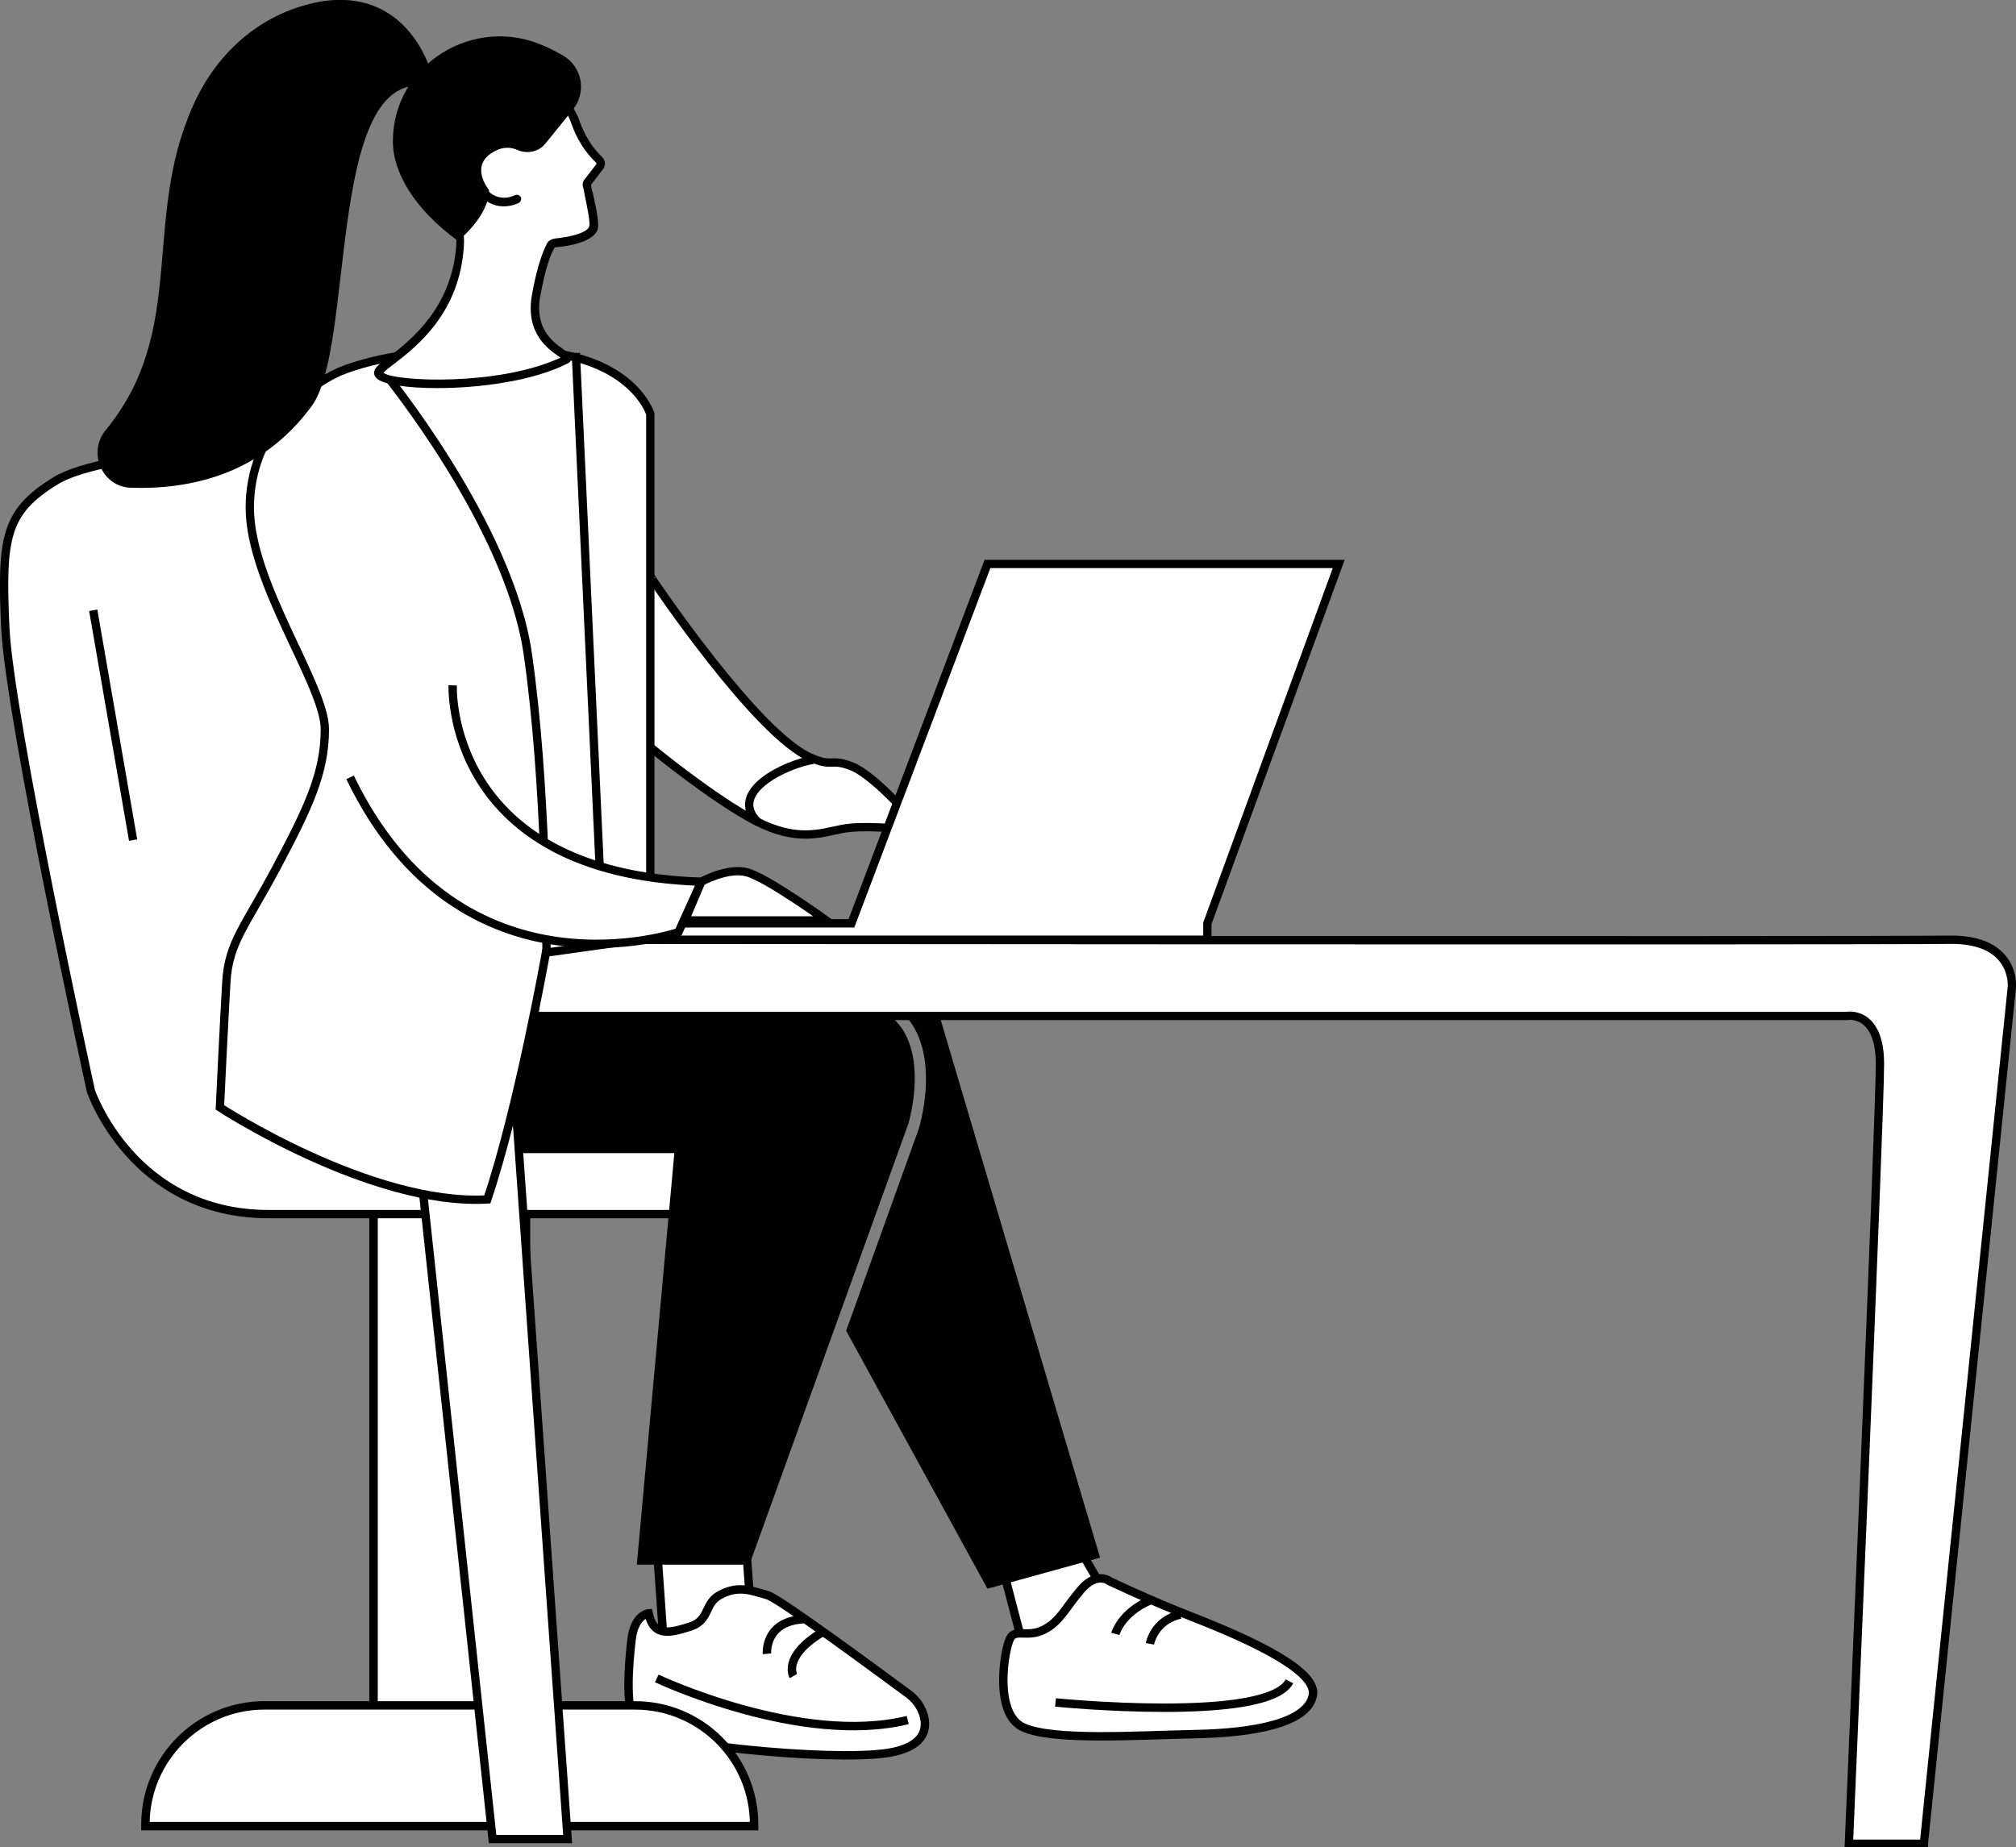 <?xml version="1.0" encoding="UTF-8"?> <!-- Generator: Adobe Illustrator 26.1.0, SVG Export Plug-In . SVG Version: 6.00 Build 0) --> <svg xmlns="http://www.w3.org/2000/svg" xmlns:xlink="http://www.w3.org/1999/xlink" id="Слой_1" x="0px" y="0px" viewBox="0 0 343.8 315.1" style="enable-background:new 0 0 343.8 315.1;" xml:space="preserve"><rect x="0" y="0" width="343.8" height="315.1" fill="#808080" stroke="none"/> <style type="text/css"> .st0{fill:#FFFFFF;stroke:#000000;stroke-width:1.439;stroke-miterlimit:10;} .st1{fill:none;stroke:#000000;stroke-width:1.439;stroke-miterlimit:10;} .st2{fill:#FFFFFF;stroke:#000000;stroke-width:1.417;stroke-miterlimit:10;} .st3{fill:none;stroke:#000000;stroke-width:1.417;stroke-miterlimit:10;} .st4{fill:#FFFFFF;} </style> <g> <polygon class="st0" points="170.9,267.1 175.5,284.7 189.9,274.2 182.3,261.1 "></polygon> <g> <polygon class="st0" points="112,263.5 113.2,280.6 128.2,276.8 127,260.7 "></polygon> <path class="st0" d="M110.6,275.2c0,0-2.4,0.2-2.9,4.5c-0.5,4.3-1.2,12.4,1,15s32.6,5.9,42.8,4.3c6-1,6.6-3.9,6.1-6.1 c-0.4-1.6-1.3-2.9-2.6-3.9c-4.9-3.6-21.9-16.2-24.1-16.9c-2.6-0.7-4.8-1.7-7.8-0.2c-3.1,1.4-1.9,4.3-5.2,5.5 C114.4,278.5,111.5,279.4,110.6,275.2z"></path> <path class="st1" d="M112,286.3c0,0,24.5,11.6,42.8,7.1"></path> <path class="st1" d="M135.3,285.9c0,0-1.9-3.3,4.8-7.4"></path> <path class="st1" d="M130.8,282.1c0,0-0.5-5.5,6.2-5.9"></path> </g> <g> <rect x="63.7" y="204.2" class="st0" width="26" height="87.4"></rect> <path class="st0" d="M128.5,311.5H24.8v-0.3c0-11.2,9.1-20.3,20.3-20.3h63.2c11.2,0,20.3,9.1,20.3,20.3V311.5z"></path> </g> <path class="st2" d="M51.2,75.6c0,0-33.1,1.1-41.7,6.4s-9.3,9.6-8.6,25s14.6,79.1,14.6,79.1s7.1,21,30.3,21s71.6,0,71.6,0v-11.4 l-16.4-13.9l-23.5-15.7l-13.2-58.8L51.2,75.6z"></path> <path d="M64,181.4l2.1,15.3H115l-6.4,70.2h19.2l27.1-75.2c0,0,4.6-15-5-19.6c-20,0-79.1,0-79.1,0L64,181.4z"></path> <path d="M159.9,172.2l-1.4-3.9l-14.3,0.4l-0.4,1.6h6.5l0.4,0.2c11,5.3,6.2,21.3,6,22l-12.4,34.5l24.1,44l19.2-5.3L159.9,172.2z"></path> <path class="st2" d="M111.1,98.6c0,0,18,26.9,27.3,30.7c3.6,1.6,3.2,0,6.8,1.4c3.6,1.4,9.4,8,9.4,8l-1.2,2.7c0,0-6.2-0.7-9.8,0 c-3.6,0.7-7.7,2.3-14.8-1.4c-7.1-3.7-17.6-12.3-17.6-12.3S111.1,98.7,111.1,98.6z"></path> <path class="st3" d="M138.7,129.6c-4.6,0.7-14.8,5.5-9.4,10.7"></path> <line class="st3" x1="15.9" y1="104.1" x2="22.7" y2="143.3"></line> <path class="st2" d="M328.1,314.4l15-146.1c0,0,0.7-8.2-10.7-8c-13.5,0.2-239.9,0-239.9,0l-1.4,13h223.8c0,0,5.7-1.1,5.7,8.2 c0,9.3-5.3,133-5.3,133H328.1z"></path> <polygon class="st2" points="168.4,96.2 145.2,157.5 107.5,157.5 107.5,160.3 205.9,160.3 205.9,157.5 228.3,96.2 "></polygon> <polygon class="st2" points="84,313.7 96.8,313.7 86.5,168.2 68.6,170.4 "></polygon> <path class="st2" d="M57.9,63.4c-5.7,2.5-15.3,10.3-15.3,23.2s12.8,30.3,12.8,37.8s-2.9,13.5-8.2,23.5s-8.2,12.8-8.6,19.6 c-0.4,6.8-1.1,21.4-1.1,21.4s25.7,16.8,45.6,15.7c5.3-15.7,10-42.1,10-42.1l17.8-2.5V70.6c0,0-2.9-9.6-19.6-10.7 C74.7,58.8,63.7,61,57.9,63.4z"></path> <path class="st3" d="M65.4,63.4c0,0,21.4,26,24.6,48.1s3.2,51,3.2,51"></path> <line class="st3" x1="98.2" y1="60.2" x2="102.9" y2="161.5"></line> <path class="st2" d="M77.2,116.9c0,0-1.4,32.1,42.4,33.5c-3.9,8.6-3.9,8.6-3.9,8.6s-37.1,12.8-56-26.4"></path> <g> <g> <path class="st4" d="M86.2,10.9c4,0,7.7,2.2,9.7,5.6c0.9,1.6,1.8,3.1,1.9,3.5c0.4,1,1.2,4.2,4.4,7.3c0.3,0.3,0.4,0.8,0.1,1.1 l-2,2.6c-0.1,0.2-0.2,0.4-0.2,0.6c0.2,1.4,1.4,6.4,1.1,7.3c-0.8,1.9-5.3,2.4-6.7,2.5c-0.3,0-0.5,0.2-0.6,0.4 c-0.4,0.8-1.6,3.1-2.5,8.7c-1.4,8.6,6.8,9.9,5.1,10.8c-11.7,5.9-33.1,4.5-31.9,2.1c1-2,12.8-7.2,13.9-21.4 c0.7-8.8-11.7-9.6-2.8-26.4C77.9,11.8,82.3,10.8,86.2,10.9z"></path> <path d="M74.6,66.2c-5.2,0-9.3-0.6-10.4-1.7c-0.4-0.4-0.5-0.9-0.3-1.4c0.3-0.6,1.1-1.3,2.4-2.2C70.1,58,77,52.5,77.8,42 c0.2-3-1.1-4.9-2.7-7.1c-2.8-4-5.9-8.4,0-19.5c1.8-3.4,5.7-5.2,11.1-5.2c4.2,0,8.2,2.3,10.3,6c1.8,3,1.9,3.5,2,3.6 c0.1,0.1,0.1,0.3,0.2,0.5c0.5,1.3,1.4,4,4,6.5c0.6,0.6,0.6,1.5,0.1,2.1l-2,2.6c0,0.4,0.1,0.9,0.3,1.4c0.8,3.6,1.1,5.5,0.8,6.3 c-0.8,2.1-4.9,2.8-7.3,3c-1.3,2.2-2,5.9-2.5,8.5c-0.9,5.5,2.3,7.7,4,8.9c0.8,0.6,1.3,0.9,1.3,1.6c0,0.2-0.1,0.6-0.6,0.8 C90.9,65,81.8,66.2,74.6,66.2z M65.4,63.6c2,1.5,19.7,2.3,30.2-2.6c-0.1-0.1-0.2-0.1-0.3-0.2c-1.9-1.3-5.7-4-4.6-10.4 c0.7-4,1.6-7,2.6-8.9c0.2-0.4,0.7-0.7,1.2-0.8c3.2-0.3,5.7-1.1,6-2.1c0.2-0.6-0.5-4-0.8-5.4c-0.1-0.6-0.2-1.1-0.3-1.4 c-0.1-0.4,0-0.9,0.3-1.2l2-2.6c0-0.1,0-0.1,0-0.2c-2.9-2.8-3.9-5.7-4.4-7.1c-0.1-0.2-0.1-0.3-0.2-0.5c-0.1-0.2-0.4-0.9-1.9-3.4 c-1.9-3.2-5.4-5.3-9.1-5.3c-4.9,0-8.2,1.5-9.8,4.4c-5.4,10.3-2.7,14.2-0.1,18c1.6,2.3,3.2,4.6,2.9,8.1C78.4,53.3,71.2,59,67.3,62 C66.5,62.6,65.7,63.2,65.4,63.6z M96.1,61.3L96.1,61.3L96.1,61.3z"></path> </g> <path d="M93,24.5l4.7-5.8c2.4-3,1.6-7.4-1.8-9.3c-0.9-0.5-2-1.1-3.2-1.6C80.8,2.5,67,11,67,24.1c0,5.3,3.6,11.5,11.1,17 c0,0,5.3-4.2,5.3-8.7c0,0-3.9-4.6,1.6-6.9c1-0.4,2.2-0.4,3.3,0.1C89.9,26.3,91.9,25.9,93,24.5z"></path> <path d="M85.9,35.2c-1.6,0-3.7-0.7-5.2-3.6c-0.2-0.4-0.1-0.8,0.3-1c0.4-0.2,0.8-0.1,1,0.3c2.2,4.1,5.4,2.6,5.8,2.4 c0.4-0.2,0.8,0,1,0.3c0.2,0.4,0,0.8-0.3,1C88.5,34.6,87.4,35.2,85.9,35.2z"></path> <path d="M73.3,11.7c0,0-4-14-18.8-11.4C45.3,2,37.2,8.2,32.8,18.3C24.2,37.8,32,56.4,18,73.4c-3.1,3.8-0.6,9.7,4.4,9.8 c9.4,0.3,22-1.9,30.8-14c7.2-9.9,2.7-55.3,18.5-54.6L73.3,11.7z"></path> </g> <path class="st2" d="M119.6,150.4c0,0,4.5-2.5,7.8-1.6c3.4,0.9,13.5,8.2,13.5,8.2h-24.1L119.6,150.4z"></path> <path class="st0" d="M189.2,269.7c0,0-2.1-1.7-4.8,1.4s-3.6,5.5-6.4,6.9s-4.8-0.2-5.7,1.4c-1,1.7-2.9,12.8,2.1,15.2 c5,2.4,19.5,1.4,29.5,1.2c10-0.2,19.2-1.9,20-6.7s-14.5-10.9-21.1-13.5C196.1,273,189.2,269.7,189.2,269.7z"></path> <path class="st0" d="M180,290.4c0,0,36.1,3.6,39.9-3.6"></path> <path class="st0" d="M199.9,284.4"></path> <path class="st0" d="M190.2,278.7c0,0,1-3.6,5.9-5.7"></path> <path class="st0" d="M196.1,280.4c0,0,0.7-4,5.2-5"></path> </g> </svg> 
